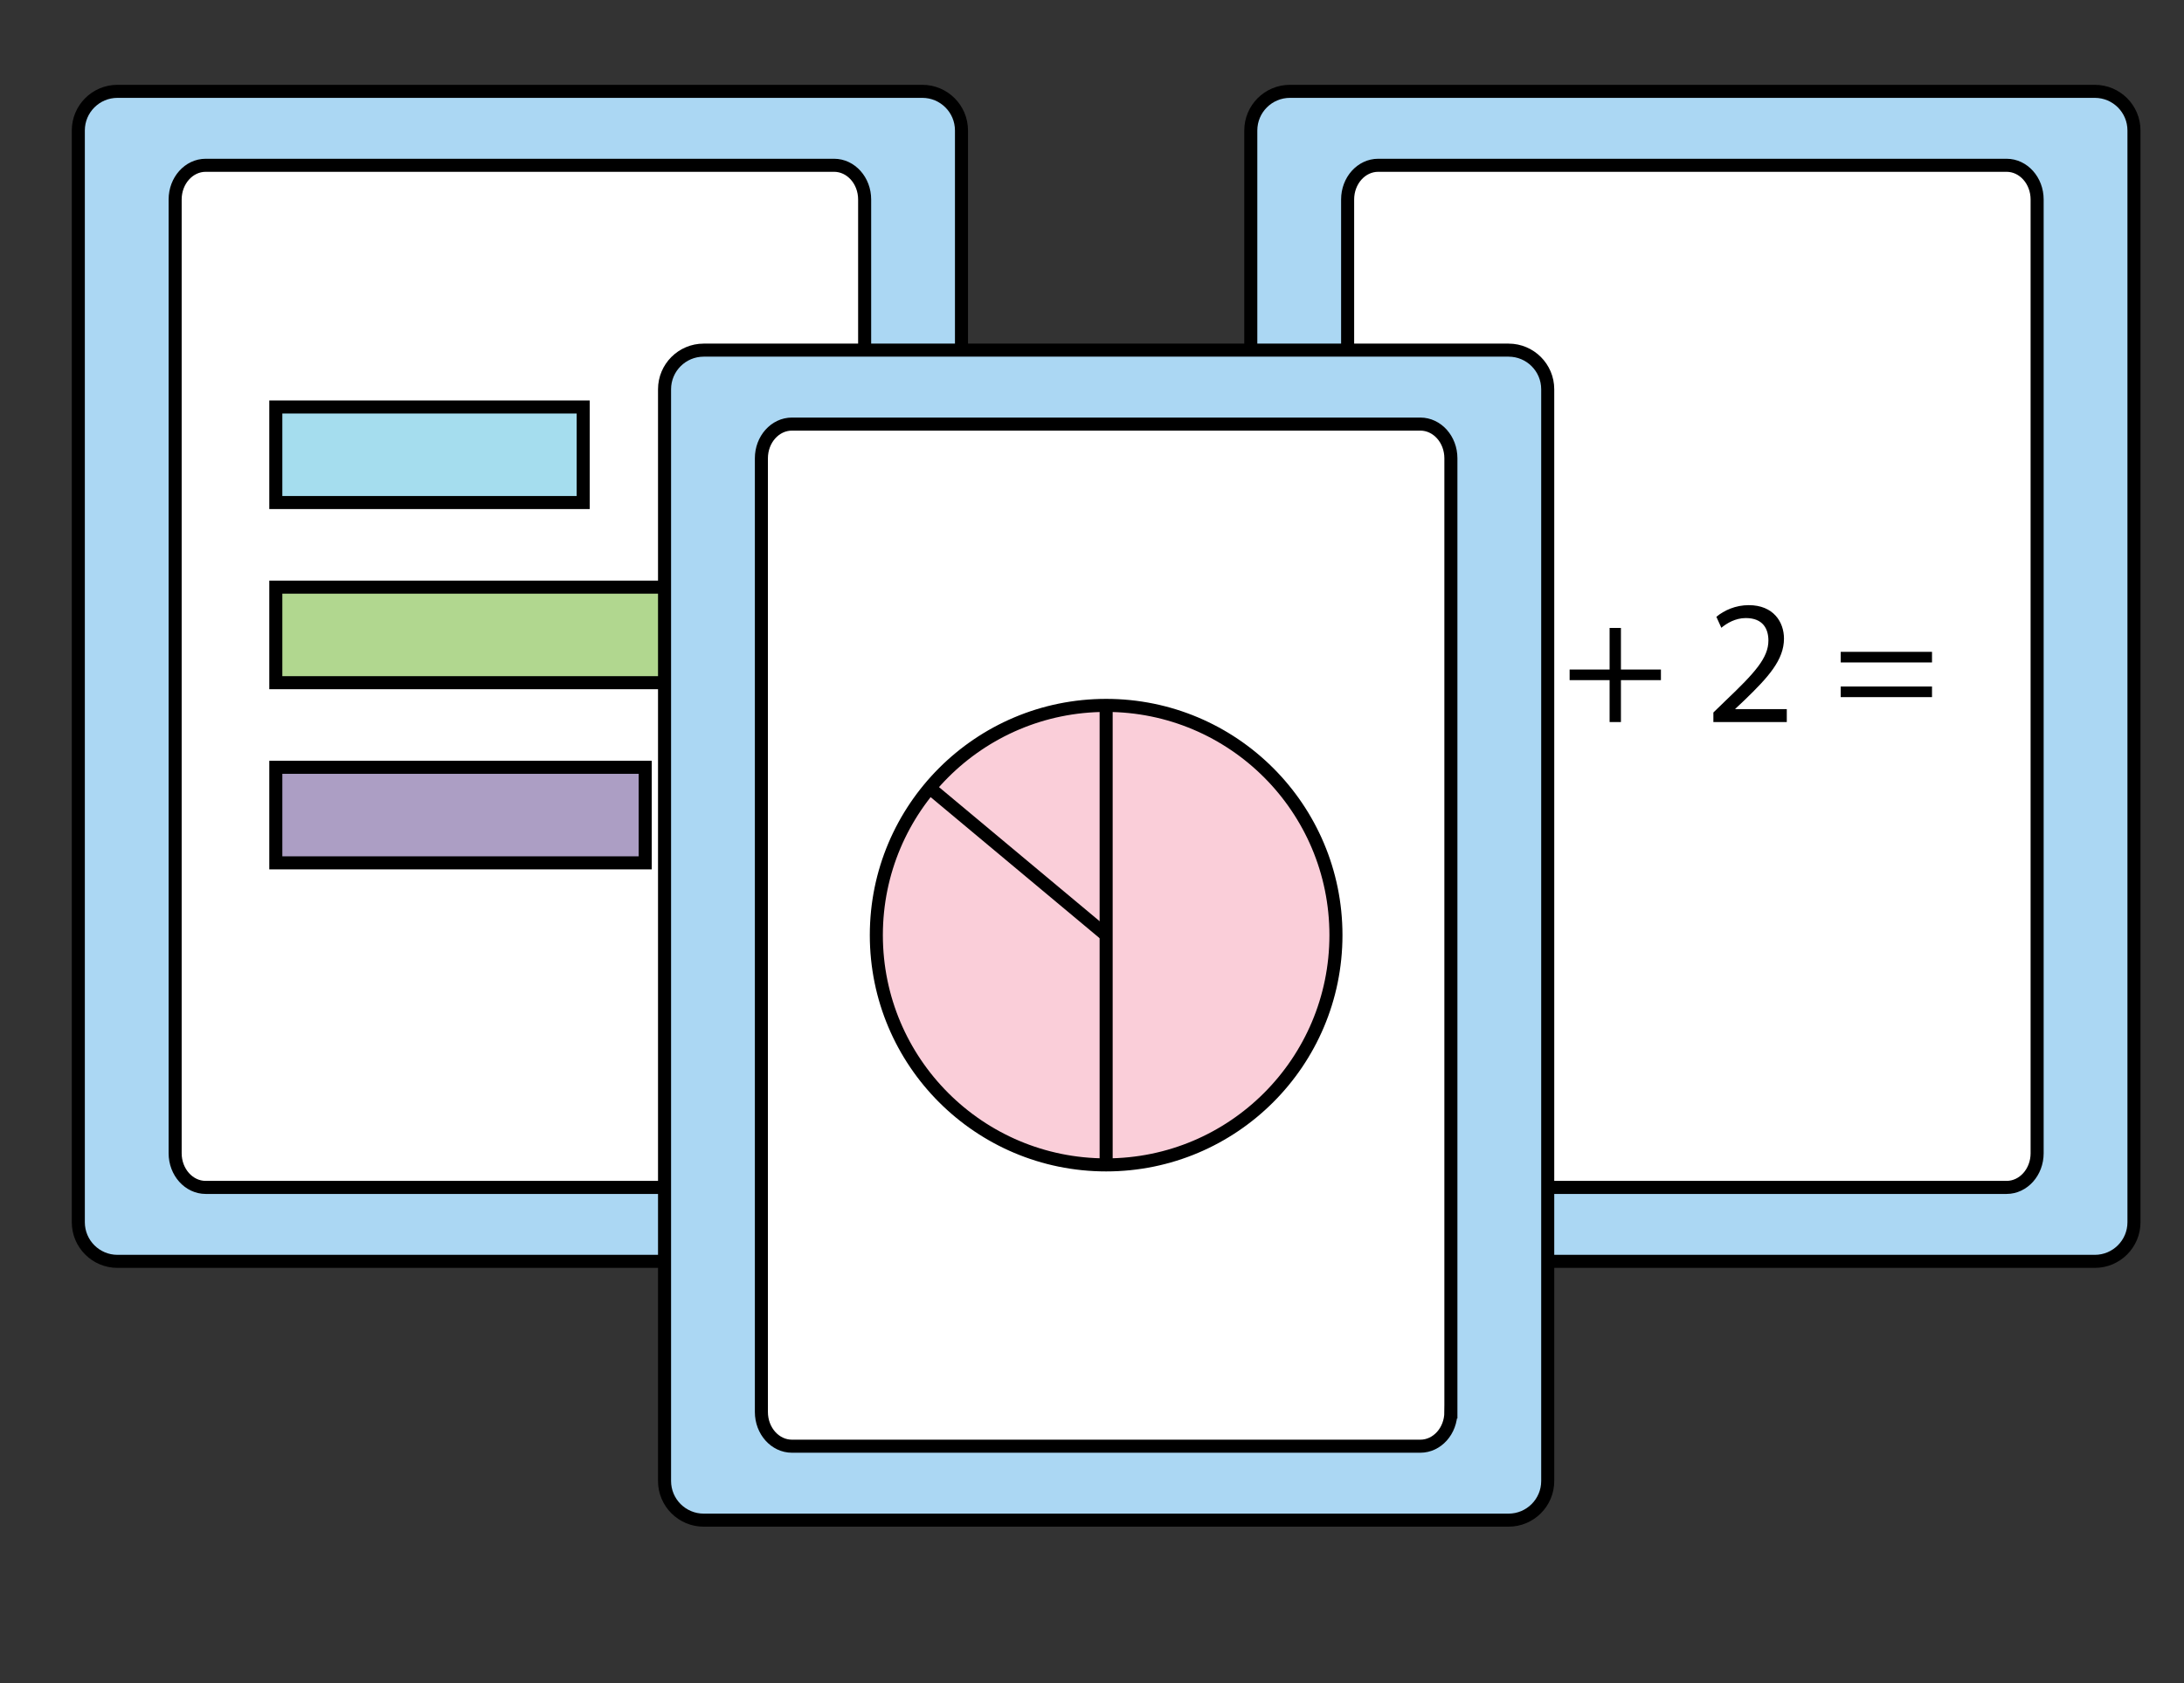 <?xml version="1.0" encoding="utf-8"?>
<!-- Generator: Adobe Illustrator 15.1.0, SVG Export Plug-In . SVG Version: 6.00 Build 0)  -->
<!DOCTYPE svg PUBLIC "-//W3C//DTD SVG 1.1//EN" "http://www.w3.org/Graphics/SVG/1.1/DTD/svg11.dtd">
<svg version="1.1" id="caf_x5F_ws" xmlns="http://www.w3.org/2000/svg" xmlns:xlink="http://www.w3.org/1999/xlink" x="0px" y="0px"
	 width="167.333px" height="129px" viewBox="0 0 167.333 129" enable-background="new 0 0 167.333 129" xml:space="preserve">
<rect x="0" y="0" width="167.333" height="129" fill="#333333" stroke="none"/>
<g>
	<path fill="#ABD7F3" stroke="#000000" stroke-miterlimit="10" d="M73.667,93.667c0,1.657-1.343,3-3,3H9c-1.657,0-3-1.343-3-3V10
		c0-1.657,1.343-3,3-3h61.667c1.657,0,3,1.343,3,3V93.667z"/>
	<path fill="#FFFFFF" stroke="#000000" stroke-miterlimit="10" d="M66.247,88.379c0,1.447-1.048,2.621-2.342,2.621H15.761
		c-1.293,0-2.342-1.174-2.342-2.621V15.288c0-1.447,1.048-2.621,2.342-2.621h48.144c1.293,0,2.342,1.174,2.342,2.621V88.379z"/>
	<g>
		<rect x="21.132" y="31.19" fill="#A5DDEE" stroke="#000000" stroke-miterlimit="10" width="23.552" height="7.323"/>
		<rect x="21.132" y="44.997" fill="#B1D78F" stroke="#000000" stroke-miterlimit="10" width="38" height="7.323"/>
		<rect x="21.132" y="58.804" fill="#AC9EC4" stroke="#000000" stroke-miterlimit="10" width="28.302" height="7.323"/>
	</g>
</g>
<g>
	<path fill="#ABD7F3" stroke="#000000" stroke-miterlimit="10" d="M163.5,93.667c0,1.657-1.343,3-3,3H98.833c-1.657,0-3-1.343-3-3
		V10c0-1.657,1.343-3,3-3H160.5c1.657,0,3,1.343,3,3V93.667z"/>
	<path fill="#FFFFFF" stroke="#000000" stroke-miterlimit="10" d="M156.08,88.379c0,1.447-1.048,2.621-2.342,2.621h-48.144
		c-1.293,0-2.342-1.174-2.342-2.621V15.288c0-1.447,1.048-2.621,2.342-2.621h48.144c1.293,0,2.342,1.174,2.342,2.621V88.379z"/>
	<g>
		<path d="M113.095,47.637h-0.027l-1.531,0.827l-0.23-0.908l1.925-1.03h1.016v8.812h-1.152V47.637z"/>
		<path d="M124.192,48.124v3.187h3.064v0.813h-3.064v3.212h-0.868v-3.212h-3.063v-0.813h3.063v-3.187H124.192z"/>
		<path d="M131.275,55.336v-0.732l0.936-0.908c2.25-2.142,3.28-3.28,3.28-4.608c0-0.895-0.419-1.722-1.735-1.722
			c-0.8,0-1.464,0.406-1.871,0.746l-0.38-0.841c0.596-0.501,1.478-0.894,2.481-0.894c1.898,0,2.698,1.301,2.698,2.562
			c0,1.626-1.18,2.941-3.037,4.731l-0.692,0.65v0.027h3.945v0.989H131.275z"/>
		<path d="M141.031,50.768v-0.813h6.995v0.813H141.031z M141.031,53.426v-0.814h6.995v0.814H141.031z"/>
	</g>
</g>
<g>
	<path fill="#ABD7F3" stroke="#000000" stroke-miterlimit="10" d="M118.583,113.5c0,1.657-1.343,3-3,3H53.916c-1.657,0-3-1.343-3-3
		V29.833c0-1.657,1.343-3,3-3h61.667c1.657,0,3,1.343,3,3V113.5z"/>
	<path fill="#FFFFFF" stroke="#000000" stroke-miterlimit="10" d="M111.163,108.212c0,1.447-1.048,2.621-2.342,2.621H60.678
		c-1.293,0-2.342-1.174-2.342-2.621V35.122c0-1.447,1.048-2.621,2.342-2.621h48.144c1.293,0,2.342,1.174,2.342,2.621V108.212z"/>
	<circle fill="#FACED9" stroke="#000000" stroke-miterlimit="10" cx="84.75" cy="71.667" r="17.607"/>
	<line fill="none" stroke="#000000" stroke-miterlimit="10" x1="84.75" y1="54.06" x2="84.75" y2="89.274"/>
	<line fill="none" stroke="#000000" stroke-miterlimit="10" x1="84.75" y1="71.667" x2="71.236" y2="60.382"/>
</g>
</svg>

